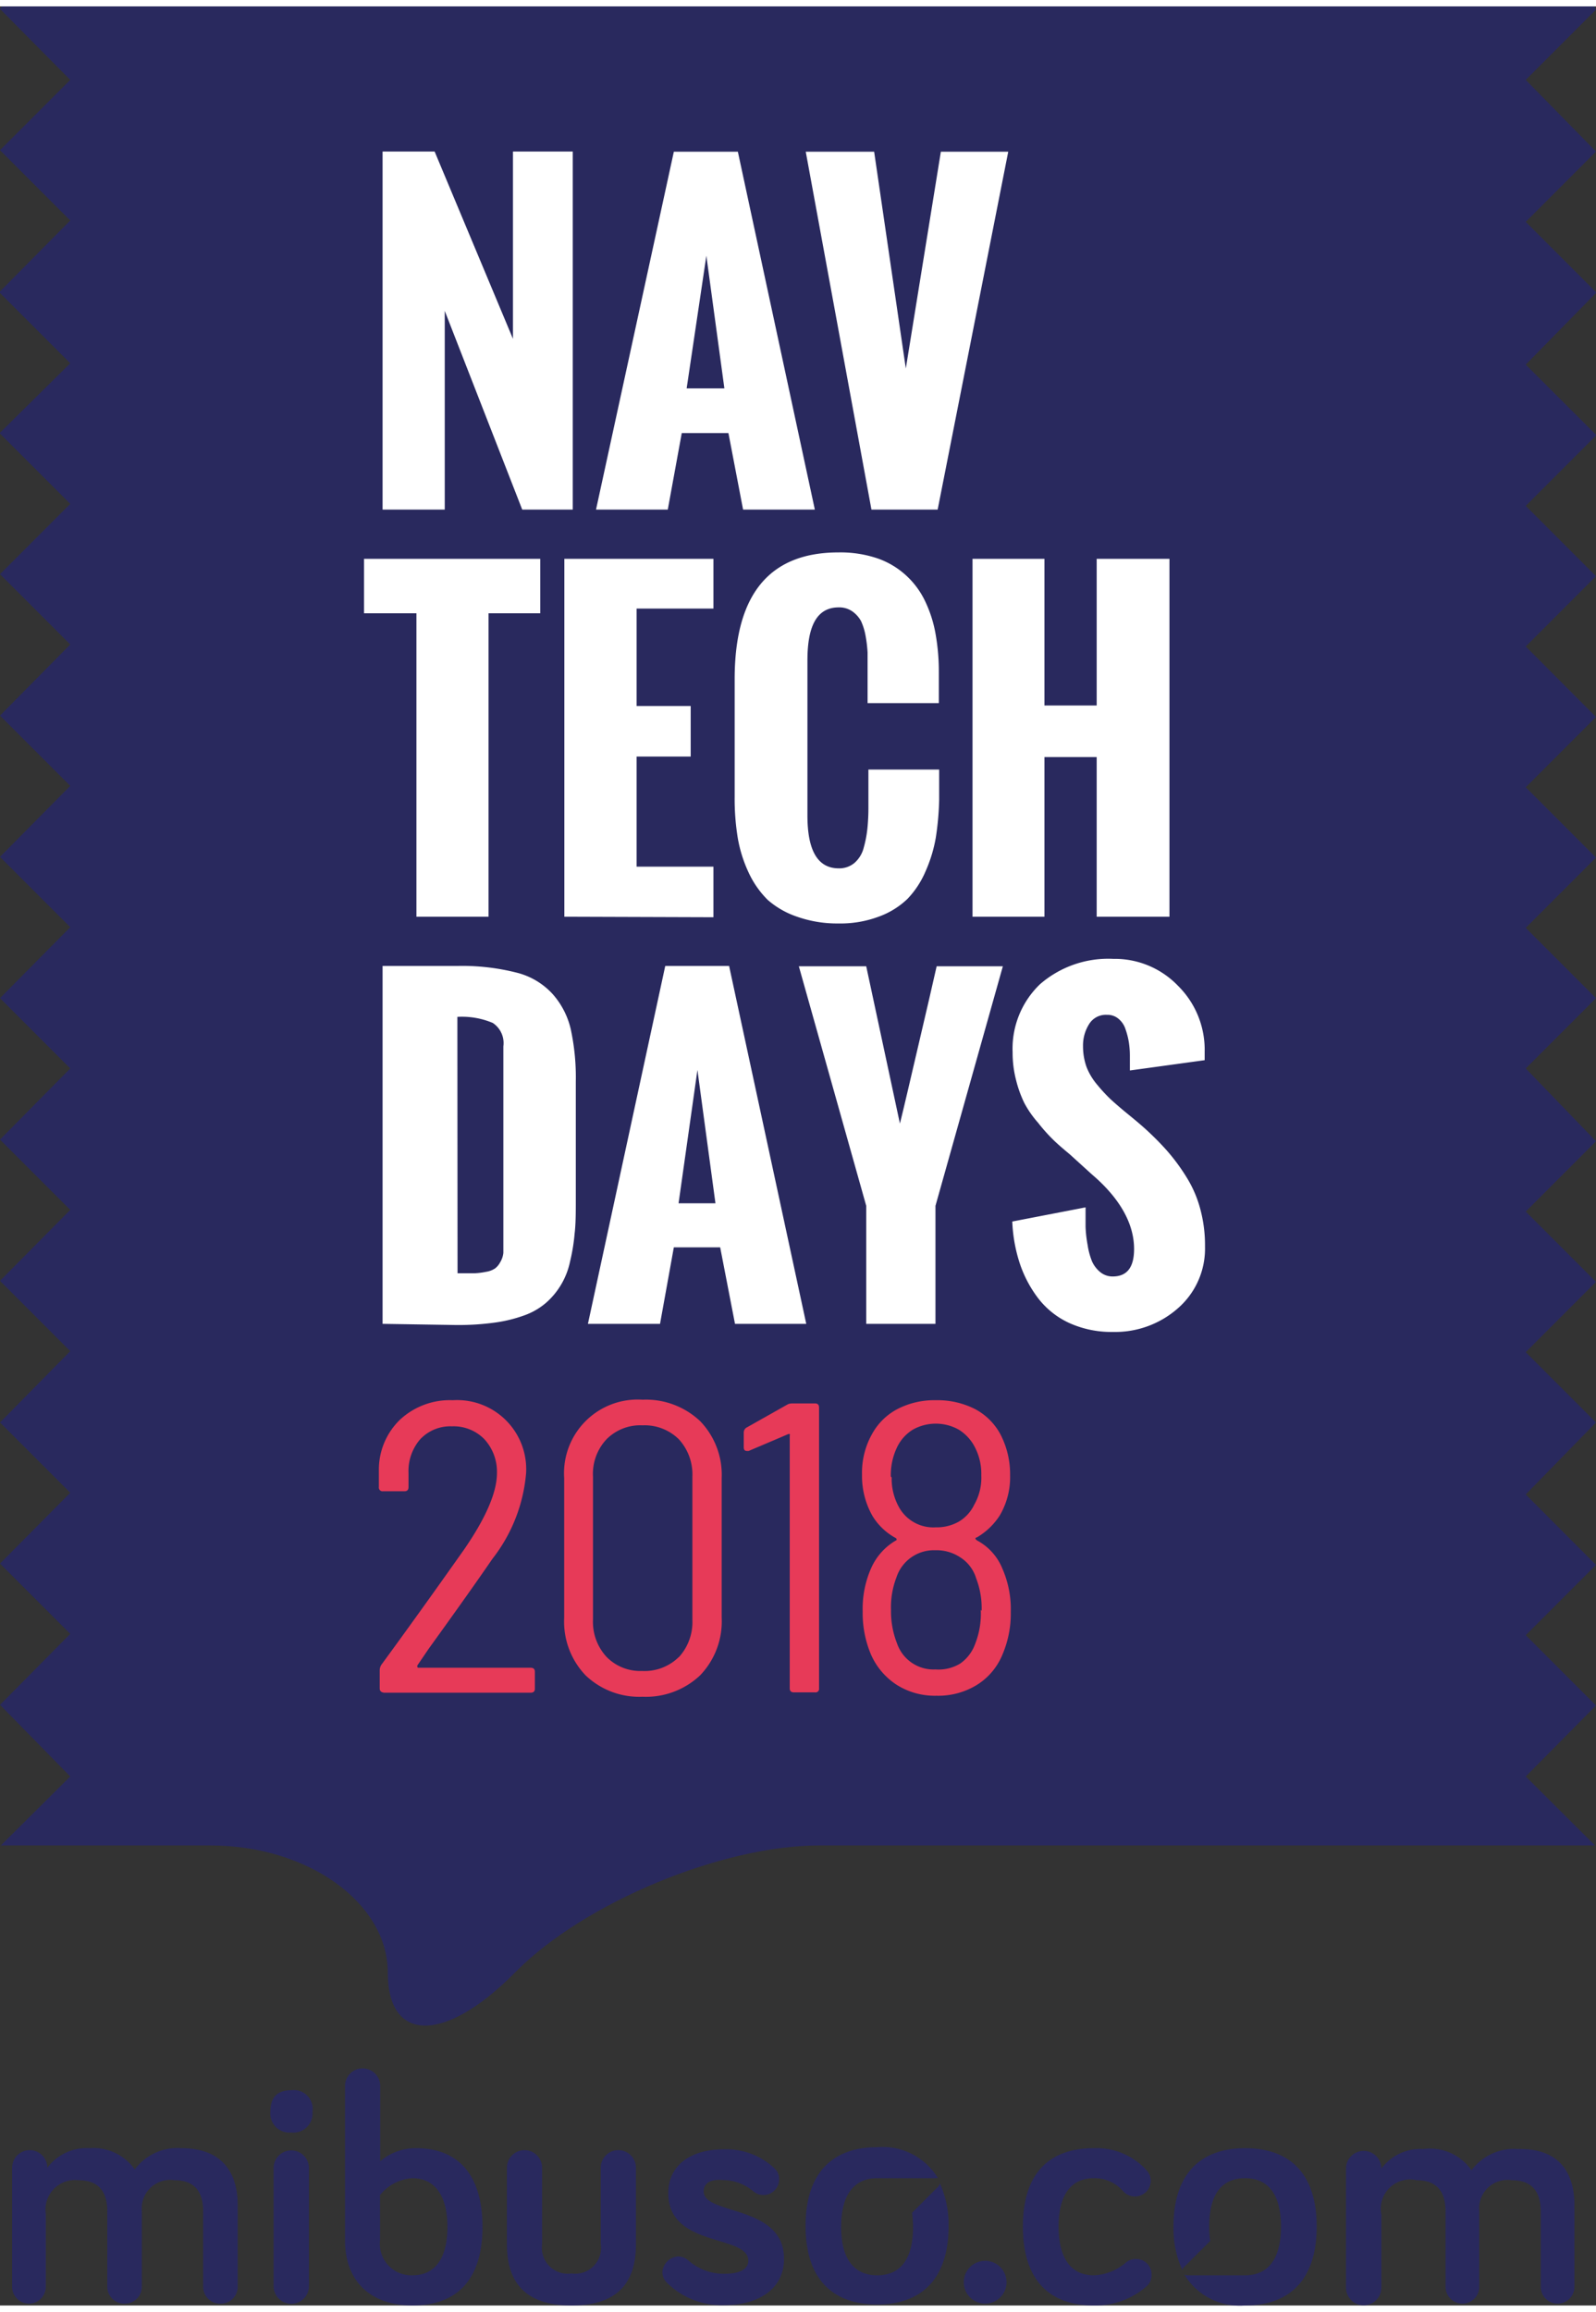 <?xml version="1.0" encoding="UTF-8"?>
<svg width="829px" height="1200px" xmlns="http://www.w3.org/2000/svg" viewBox="0 0 94.74 136.38">
  <rect x="0" y="0" width="94.74" height="136.38" fill="#333333" stroke="none"/>
  <defs>
    <style>.cls-1{fill:#29295e;}.cls-2{fill:#fff;}.cls-3{fill:#e73a58;}</style>
  </defs>
  <title>logo-color-blue</title>
  <g id="Layer_2" data-name="Layer 2">
    <g id="Layer_1-2" data-name="Layer 1">
      <path class="cls-1" d="M94.74,100.79v0l-4.17-4.17,4.17-4.17v0l-4.17-4.18L94.74,84v0l-4.17-4.17,4.17-4.17v0l-4.17-4.17,4.17-4.17v0L90.57,63l4.17-4.17v0l-4.17-4.17,4.17-4.17v0l-4.17-4.17,4.17-4.17v0l-4.17-4.18,4.17-4.17v0l-4.17-4.17,4.17-4.17v-.05l-4.17-4.16L94.74,17v-.05l-4.17-4.17,4.17-4.17v0L90.57,4.36,94.74.19v0L94.63,0c-.26,0-.51,0-.77,0H.85C.6,0,.35,0,.11,0L0,.15v0L4.17,4.36,0,8.53v0l4.17,4.17L0,16.91V17l4.17,4.17L0,25.29v.05l4.17,4.17L0,33.68v0l4.17,4.17L0,42.07v0l4.17,4.17L0,50.45v0l4.17,4.17L0,58.83v0L4.17,63,0,67.22v0l4.17,4.17L0,75.6v0l4.17,4.17L0,84v0l4.17,4.17L0,92.37v0l4.17,4.17L0,100.75v0L4.17,105,.05,109.09c.26,0,.53,0,.8,0H12.47c5.81,0,10.55,3.4,10.55,7.55s3.36,4.19,7.46.08l.17-.17c4.1-4.1,12.21-7.46,18-7.46h45.2c.28,0,.55,0,.83,0L90.57,105Z"></path>
      <path class="cls-1" d="M14.11,130.42v4.85a1,1,0,0,1-1,1,1,1,0,0,1-1.05-1v-4.46c0-1.1-.44-1.86-1.7-1.86a1.69,1.69,0,0,0-1.94,1.84v4.48a1,1,0,0,1-1,1,1,1,0,0,1-1.05-1v-4.46c0-1.1-.44-1.86-1.71-1.86a1.75,1.75,0,0,0-1.94,2v4.32a1,1,0,0,1-1,1,1,1,0,0,1-1-1v-7.06a1,1,0,1,1,2.09,0,2.89,2.89,0,0,1,2.49-1.16A3,3,0,0,1,8,128.31a3.14,3.14,0,0,1,2.77-1.26C13.39,127.05,14.11,128.74,14.11,130.42Z"></path>
      <path class="cls-1" d="M16.05,124.89c0-.89.44-1.28,1.24-1.28a1.12,1.12,0,0,1,1.26,1.28,1.14,1.14,0,0,1-1.26,1.23A1.13,1.13,0,0,1,16.05,124.89Zm2.29,10.34a1.05,1.05,0,0,1-2.1,0v-7a1,1,0,1,1,2.1,0Z"></path>
      <path class="cls-1" d="M28.64,131.72c0,3.16-1.54,4.66-4.16,4.66-2.34,0-4-1.3-4-3.88v-9.14a1,1,0,0,1,2.09,0v4.46a3.25,3.25,0,0,1,2.14-.77C27.14,127.05,28.64,128.56,28.64,131.72Zm-6.08.78a1.87,1.87,0,0,0,1.92,2.09c1.34,0,2.08-1,2.08-2.87s-.76-2.89-2.08-2.89a2.68,2.68,0,0,0-1.92,1Z"></path>
      <path class="cls-1" d="M32.18,128.21v4.52a1.54,1.54,0,0,0,1.75,1.75,1.53,1.53,0,0,0,1.73-1.75v-4.52a1,1,0,1,1,2.09,0v4.52c0,1.9-.72,3.65-3.82,3.65s-3.84-1.75-3.84-3.65v-4.52a1,1,0,1,1,2.09,0Z"></path>
      <path class="cls-1" d="M41.77,129.61c0,1.43,4.77.77,4.77,4,0,1.82-1.55,2.75-3.55,2.75A4.61,4.61,0,0,1,39.56,135a.88.88,0,0,1-.24-.6,1,1,0,0,1,.93-.93.91.91,0,0,1,.6.23,3.21,3.21,0,0,0,2.14.8c.87,0,1.43-.24,1.43-.78,0-1.57-4.75-.75-4.75-4,0-1.75,1.46-2.6,3.24-2.6a4.15,4.15,0,0,1,3.14,1.2.83.83,0,0,1,.2.58.94.94,0,0,1-.93.93,1,1,0,0,1-.66-.27,2.82,2.82,0,0,0-1.75-.62C42.19,128.87,41.77,129.12,41.77,129.61Z"></path>
      <path class="cls-1" d="M57.21,135a1.27,1.27,0,1,1,2.54,0,1.27,1.27,0,0,1-2.54,0Z"></path>
      <path class="cls-1" d="M64.93,127.05a4,4,0,0,1,3.16,1.34.89.89,0,0,1,.22.6.94.94,0,0,1-1.65.6,2.24,2.24,0,0,0-1.73-.76c-1.36,0-2.09,1-2.09,2.87s.73,2.89,2.09,2.89a3.09,3.09,0,0,0,1.92-.77.89.89,0,0,1,.58-.2.92.92,0,0,1,.93.93.89.89,0,0,1-.33.72,4.61,4.61,0,0,1-3.1,1.11c-2.64,0-4.21-1.51-4.21-4.68S62.29,127.05,64.93,127.05Z"></path>
      <path class="cls-1" d="M93.46,130.42v4.85a1,1,0,0,1-1,1,1,1,0,0,1-1-1v-4.46c0-1.1-.45-1.86-1.71-1.86a1.69,1.69,0,0,0-1.94,1.84v4.48a1,1,0,0,1-1,1,1,1,0,0,1-1-1v-4.46c0-1.1-.45-1.86-1.71-1.86A1.74,1.74,0,0,0,82,131v4.32a1.05,1.05,0,0,1-2.1,0v-7.06a1,1,0,1,1,2.1,0,2.87,2.87,0,0,1,2.48-1.16,3,3,0,0,1,2.87,1.26,3.15,3.15,0,0,1,2.78-1.26C92.75,127.05,93.46,128.74,93.46,130.42Z"></path>
      <path class="cls-1" d="M55.79,129.13a.36.36,0,0,1-.07.17l-1.58,1.58a7.05,7.05,0,0,1,.06.84c0,1.9-.74,2.87-2.13,2.87s-2.14-1-2.14-2.87.74-2.89,2.14-2.89h3.46a.25.25,0,0,1,.15,0,3.84,3.84,0,0,0-3.61-1.84c-2.62,0-4.25,1.49-4.25,4.67s1.63,4.66,4.25,4.66,4.24-1.5,4.24-4.66A5.93,5.93,0,0,0,55.79,129.13Z"></path>
      <path class="cls-1" d="M73.91,127.05c-2.62,0-4.25,1.49-4.25,4.65a5.9,5.9,0,0,0,.53,2.59.23.23,0,0,1,.07-.16l1.58-1.58a5.57,5.57,0,0,1-.06-.85c0-1.9.73-2.87,2.13-2.87s2.13,1,2.13,2.87-.73,2.89-2.13,2.89H70.45a.25.25,0,0,1-.15-.05,3.84,3.84,0,0,0,3.61,1.84c2.62,0,4.25-1.5,4.25-4.68S76.53,127.05,73.91,127.05Z"></path>
      <path class="cls-2" d="M22.71,29.85V8.61H25.8l4.65,11.11V8.61H34V29.85H31L26.4,18.06V29.85Z"></path>
      <path class="cls-2" d="M35.38,29.85,40,8.62h3.8l4.57,21.23H44.11l-.87-4.54H40.47l-.83,4.54Zm5.38-7.19H43l-1.07-7.87Z"></path>
      <path class="cls-2" d="M51.73,29.85,47.83,8.62h4.06l1.88,12.86L55.85,8.62h4L55.66,29.85Z"></path>
      <path class="cls-2" d="M24.72,54V36H21.61V32.77H32.07V36H29V54Z"></path>
      <path class="cls-2" d="M33.5,54V32.77h8.85v2.95H37.79V41.5H41v3H37.79v6.53h4.56v3Z"></path>
      <path class="cls-2" d="M43.61,46.91v-7q0-7.52,6.16-7.52a6.88,6.88,0,0,1,2.31.35,4.88,4.88,0,0,1,1.69,1,4.94,4.94,0,0,1,1.13,1.51,7.48,7.48,0,0,1,.63,1.94,12.66,12.66,0,0,1,.2,2.31v1.83H51.5v-2c0-.38,0-.71,0-1a7.83,7.83,0,0,0-.12-1,3.59,3.59,0,0,0-.27-.87,1.72,1.72,0,0,0-.51-.57,1.36,1.36,0,0,0-.81-.24c-1.24,0-1.86,1-1.86,3.14V48c0,2.09.62,3.13,1.86,3.13a1.4,1.4,0,0,0,.93-.32,1.77,1.77,0,0,0,.55-.9,6.84,6.84,0,0,0,.22-1.15,12.09,12.09,0,0,0,.06-1.28V45.27h4.2v1.79a17,17,0,0,1-.2,2.25,8.46,8.46,0,0,1-.61,2,5.43,5.43,0,0,1-1.07,1.63A4.82,4.82,0,0,1,52.15,54a6.49,6.49,0,0,1-2.38.4A7.16,7.16,0,0,1,47.32,54,5.12,5.12,0,0,1,45.57,53a5.59,5.59,0,0,1-1.14-1.64,8,8,0,0,1-.63-2A14.28,14.28,0,0,1,43.61,46.91Z"></path>
      <path class="cls-2" d="M57.73,54V32.77H62v8.7H65.1v-8.7h4.32V54H65.1V44.53H62V54Z"></path>
      <path class="cls-2" d="M22.71,78.15V56.92h4.43a13.16,13.16,0,0,1,3.5.39,4.3,4.3,0,0,1,2.15,1.26,4.75,4.75,0,0,1,1.09,2.1,13.52,13.52,0,0,1,.3,3.13v7c0,.75,0,1.41-.07,2a11.14,11.14,0,0,1-.27,1.65,4.47,4.47,0,0,1-1.39,2.42,4.06,4.06,0,0,1-1.28.76,8.53,8.53,0,0,1-1.76.44,16,16,0,0,1-2.32.15Zm4.45-3h1a4.31,4.31,0,0,0,.71-.09,1.28,1.28,0,0,0,.52-.2,1.11,1.11,0,0,0,.3-.36,1.33,1.33,0,0,0,.19-.56c0-.21,0-.48,0-.8V61.69a1.43,1.43,0,0,0-.63-1.39,4.7,4.7,0,0,0-2.1-.36Z"></path>
      <path class="cls-2" d="M34.9,78.15l4.59-21.23h3.79l4.58,21.23H43.63l-.88-4.54H40l-.82,4.54ZM40.28,71h2.19L41.4,63.09Z"></path>
      <path class="cls-2" d="M51.42,78.15v-7l-4-14.21h4l2,9.33c.25-1,.61-2.57,1.1-4.66s.85-3.64,1.08-4.67h3.93l-4,14.21v7Z"></path>
      <path class="cls-2" d="M60.09,72.08l4.35-.84c0,.43,0,.81,0,1.15a7.29,7.29,0,0,0,.12,1.07,4.32,4.32,0,0,0,.27,1,1.75,1.75,0,0,0,.48.62,1.15,1.15,0,0,0,.74.26c.85,0,1.27-.54,1.27-1.63,0-1.49-.83-3-2.51-4.43L63.51,68.1c-.42-.35-.76-.64-1-.88a9.94,9.94,0,0,1-.89-1,6,6,0,0,1-.81-1.16,6.75,6.75,0,0,1-.49-1.35,6.42,6.42,0,0,1-.21-1.67A5.29,5.29,0,0,1,61.74,58a6.18,6.18,0,0,1,4.35-1.5,5.2,5.2,0,0,1,3.84,1.6A5.33,5.33,0,0,1,71.51,62v.51l-4.44.61c0-.09,0-.22,0-.41s0-.33,0-.45a5.23,5.23,0,0,0-.06-.81,4.47,4.47,0,0,0-.2-.78,1.32,1.32,0,0,0-.42-.62,1,1,0,0,0-.68-.23,1.16,1.16,0,0,0-1.06.55,2.36,2.36,0,0,0-.36,1.31,3.63,3.63,0,0,0,.21,1.24A3.72,3.72,0,0,0,65.16,64a9.35,9.35,0,0,0,.77.83c.24.22.55.49.94.81s.67.55.84.7a16.94,16.94,0,0,1,1.53,1.5,11.72,11.72,0,0,1,1.18,1.59,6.92,6.92,0,0,1,.83,1.91,8.23,8.23,0,0,1,.28,2.22,4.69,4.69,0,0,1-1.59,3.65,5.63,5.63,0,0,1-3.87,1.42,6.07,6.07,0,0,1-2.62-.54,4.92,4.92,0,0,1-1.84-1.48,7.11,7.11,0,0,1-1.08-2.06A9.1,9.1,0,0,1,60.09,72.08Z"></path>
      <path class="cls-3" d="M22.54,99.77V98.69a.62.62,0,0,1,.1-.32q2.2-3,4.92-6.85Q29.5,88.7,29.5,87A2.86,2.86,0,0,0,28.76,85a2.55,2.55,0,0,0-1.93-.77,2.45,2.45,0,0,0-1.89.77A2.88,2.88,0,0,0,24.25,87v.83c0,.17-.08.25-.24.25H22.74a.22.22,0,0,1-.25-.25v-1a4.12,4.12,0,0,1,1.26-3,4.35,4.35,0,0,1,3.13-1.15A4.1,4.1,0,0,1,31.23,87a9.55,9.55,0,0,1-2,5.09Q27.92,94,25.45,97.42l-.68,1c0,.08,0,.13.07.13H31.5c.17,0,.25.08.25.24v1c0,.16-.08.24-.25.24H22.79C22.62,100,22.54,99.93,22.54,99.77Z"></path>
      <path class="cls-3" d="M34.76,99a4.61,4.61,0,0,1-1.27-3.41V87.3a4.37,4.37,0,0,1,4.65-4.65,4.69,4.69,0,0,1,3.42,1.27,4.58,4.58,0,0,1,1.28,3.38v8.28A4.62,4.62,0,0,1,41.56,99a4.69,4.69,0,0,1-3.42,1.27A4.61,4.61,0,0,1,34.76,99Zm5.54-1.08a3.08,3.08,0,0,0,.8-2.21V87.21A3.08,3.08,0,0,0,40.3,85a2.89,2.89,0,0,0-2.16-.83A2.82,2.82,0,0,0,36,85a3,3,0,0,0-.8,2.21V95.7a3.06,3.06,0,0,0,.8,2.2,2.79,2.79,0,0,0,2.11.84A2.89,2.89,0,0,0,40.3,97.91Z"></path>
      <path class="cls-3" d="M47.05,82.87h1.33c.16,0,.24.08.24.25V99.77a.21.21,0,0,1-.24.24H47.13c-.17,0-.25-.08-.25-.24v-15a.1.1,0,0,0,0-.08.14.14,0,0,0-.09,0l-2.35,1-.1,0c-.13,0-.19-.07-.19-.22v-.88a.34.34,0,0,1,.17-.29l2.45-1.38A.68.68,0,0,1,47.05,82.87Z"></path>
      <path class="cls-3" d="M58,91a3.29,3.29,0,0,1,1.49,1.64A6,6,0,0,1,60,95.24a6.15,6.15,0,0,1-.52,2.59,3.81,3.81,0,0,1-1.51,1.75,4.38,4.38,0,0,1-2.38.63,4.24,4.24,0,0,1-2.35-.64,4.1,4.1,0,0,1-1.54-1.81,6.27,6.27,0,0,1-.49-2.55,5.93,5.93,0,0,1,.49-2.54A3.57,3.57,0,0,1,53.18,91c.06,0,.06-.1,0-.14a3.65,3.65,0,0,1-1.38-1.3,4.78,4.78,0,0,1-.63-2.45,4.69,4.69,0,0,1,.61-2.45,3.65,3.65,0,0,1,1.52-1.47,4.78,4.78,0,0,1,2.25-.51,4.93,4.93,0,0,1,2.32.52,3.64,3.64,0,0,1,1.53,1.53,5.12,5.12,0,0,1,.56,2.4,4.46,4.46,0,0,1-.61,2.38A4,4,0,0,1,58,90.81C57.87,90.85,57.87,90.9,58,91Zm-5.07-3.74A3.49,3.49,0,0,0,53.35,89a2.33,2.33,0,0,0,2.2,1.22,2.65,2.65,0,0,0,1.37-.34,2.33,2.33,0,0,0,.91-1,3.2,3.2,0,0,0,.42-1.74,3.41,3.41,0,0,0-.4-1.71,2.63,2.63,0,0,0-.93-1,2.79,2.79,0,0,0-2.74,0,2.49,2.49,0,0,0-.91,1A3.81,3.81,0,0,0,52.88,87.21Zm5.34,7.91a4.87,4.87,0,0,0-.32-1.91A2.24,2.24,0,0,0,57,92a2.54,2.54,0,0,0-1.47-.42,2.34,2.34,0,0,0-2.32,1.62,4.92,4.92,0,0,0-.32,1.91,5.22,5.22,0,0,0,.36,2,2.29,2.29,0,0,0,2.28,1.54A2.47,2.47,0,0,0,57,98.3a2.41,2.41,0,0,0,.88-1.15A4.87,4.87,0,0,0,58.22,95.12Z"></path>
    </g>
  </g>
</svg>

